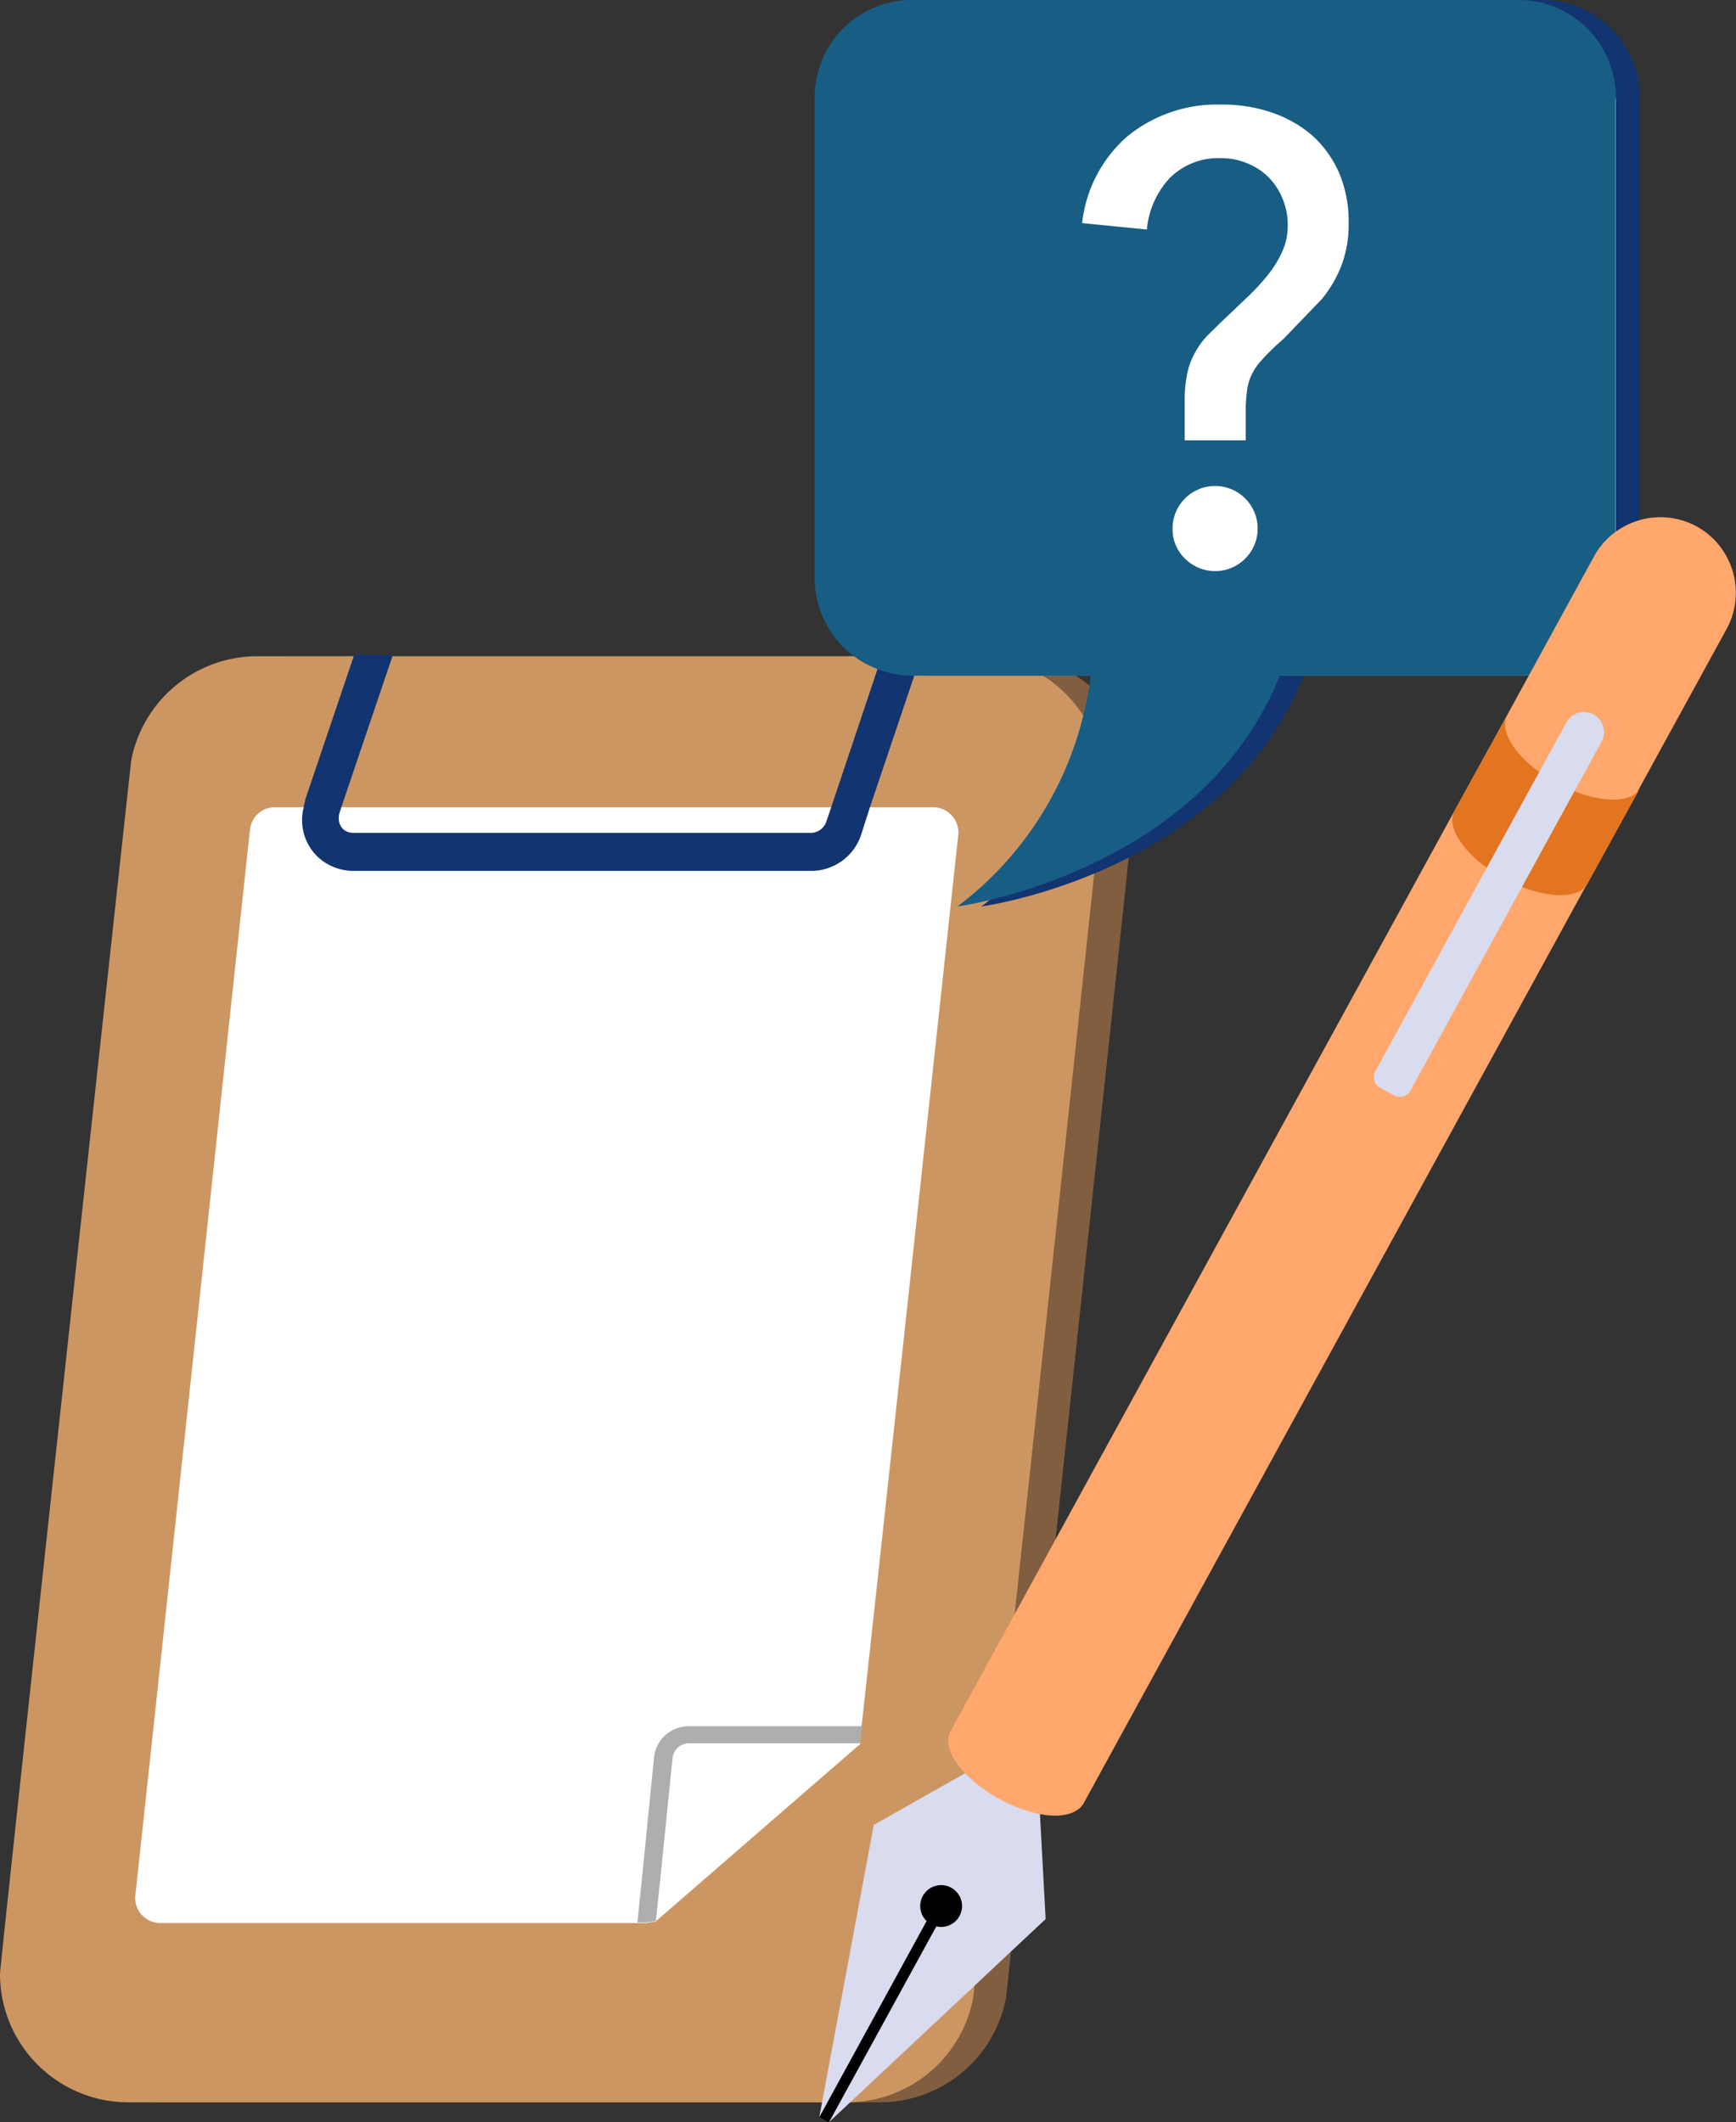 <svg xmlns="http://www.w3.org/2000/svg" viewBox="0 0 94.65 115.68"><rect x="0" y="0" width="94.65" height="115.68" fill="#333333" stroke="none"/><defs><style>.cls-1{fill:#825e40;}.cls-2{fill:#cc9662;}.cls-3{fill:#fff;}.cls-4{fill:none;}.cls-5{fill:#acaeaf;}.cls-6{fill:#123470;}.cls-7{fill:#3f8e82;}.cls-8{fill:#53c1b3;}.cls-9{fill:#185d84;}.cls-10{fill:#d9dbee;}.cls-11{fill:#010101;}.cls-12{fill:#ffa76c;}.cls-13{fill:#454e75;}.cls-14{fill:#e37420;}</style></defs><title>Clipboard4</title><g id="Layer_6" data-name="Layer 6"><path class="cls-1" d="M54.93,35.77H15.7a7,7,0,0,0-6.86,5.7s-7.09,65.61-7.09,66.12a7,7,0,0,0,7,7H48a7,7,0,0,0,6.85-5.7s7.1-65.61,7.1-66.12A7,7,0,0,0,54.93,35.77Z"/><path class="cls-2" d="M53.18,35.77H14a7,7,0,0,0-6.85,5.7S0,107.08,0,107.59a7,7,0,0,0,7,7H46.21a7,7,0,0,0,6.85-5.7s7.1-65.61,7.1-66.12A7,7,0,0,0,53.18,35.77Z"/></g><g id="Layer_9" data-name="Layer 9"><path class="cls-3" d="M52.24,45.57A1.38,1.38,0,0,0,50.87,44H15a1.36,1.36,0,0,0-1.37,1.22c-1.31,12.12-5,46.59-6.25,58.08a1.37,1.37,0,0,0,1.37,1.52H35.24l.51-.09,11.16-9.68,0-.31.07-.69h0C48.61,79.16,51.17,55.46,52.24,45.57Z"/></g><g id="Layer_3" data-name="Layer 3"><path class="cls-4" d="M59.46,36.83h-1.2a7.36,7.36,0,0,1,1.09.84C59.44,37.14,59.46,36.83,59.46,36.83Z"/><path class="cls-4" d="M34.74,104.81h0c.37-3.5.69-6.89.91-9C35.44,97.93,35.12,101.29,34.74,104.81Z"/><path class="cls-5" d="M46.94,94.09H37.56a1.9,1.9,0,0,0-1.9,1.7h0c-.22,2.13-.54,5.52-.91,9v0h.5l.51-.09c.37-3.47.69-6.77.91-8.87h0a.9.9,0,0,1,.9-.81h9.35l0-.31.07-.69Z"/><path class="cls-6" d="M16.63,43.69a2,2,0,0,0-.08.35,2.64,2.64,0,0,0-.08.62,2.76,2.76,0,0,0,1.1,2.25h0a2.89,2.89,0,0,0,1.71.56H44.2a2.87,2.87,0,0,0,2.76-2h0L47.43,44l2.79-8.27H48.09L45.32,44l-.26.76v0a.91.91,0,0,1-.86.64H19.28a.88.88,0,0,1-.53-.17.81.81,0,0,1-.28-.64,1,1,0,0,1,.06-.34h0l.09-.28,2.8-8.27H19.31l-2.68,7.92Z"/><path class="cls-7" d="M83.34,36.83l0-.06a5.23,5.23,0,0,1-.57.06Z"/></g><g id="Layer_4" data-name="Layer 4"><path class="cls-4" d="M69.14,30.45a2.26,2.26,0,1,0-1.61.68A2.21,2.21,0,0,0,69.14,30.45Z"/><path class="cls-4" d="M65.08,9.69a3.71,3.71,0,0,1,2.76-1.07,3.66,3.66,0,0,1,1.44.28,3.44,3.44,0,0,1,1.16.76,3.67,3.67,0,0,1,.79,1.16,3.83,3.83,0,0,1,.29,1.48,3.53,3.53,0,0,1-.29,1.44A6.16,6.16,0,0,1,70.48,15a11.52,11.52,0,0,1-1,1.11l-1.11,1.06-1.17,1.13a4.31,4.31,0,0,0-.74,1A4,4,0,0,0,66,20.36a7.56,7.56,0,0,0-.14,1.56V24h3.34V22.51a8.21,8.21,0,0,1,.07-1.21,2.79,2.79,0,0,1,.26-.89,3,3,0,0,1,.52-.76c.22-.25.51-.54.88-.89l.35-.31L73.4,16.3a7,7,0,0,0,1.07-1.86,6.28,6.28,0,0,0,.39-2.31,6.59,6.59,0,0,0-.54-2.73,5.79,5.79,0,0,0-1.48-2,6.55,6.55,0,0,0-2.21-1.25,8.29,8.29,0,0,0-2.72-.43,7.74,7.74,0,0,0-5.13,1.72,7.31,7.31,0,0,0-2.51,4.74l3.54.35A4.68,4.68,0,0,1,65.08,9.69Z"/><path class="cls-6" d="M89.4,5.29A5.31,5.31,0,0,0,84.1,0H51a5.29,5.29,0,0,0-5.3,5.29V31.53a5.28,5.28,0,0,0,2.15,4.24,5.45,5.45,0,0,0,1.3.71,5.38,5.38,0,0,0,1.85.35h9.74s0,.31-.11.84q-.09.55-.3,1.38A18.5,18.5,0,0,1,53.5,49.41S64,48,69.35,40.08a16.29,16.29,0,0,0,1.72-3.25h13a5.23,5.23,0,0,0,.57-.06h0a5.28,5.28,0,0,0,4.73-5.24V5.29h0ZM65.23,28.84a2.32,2.32,0,1,1,.68,1.61A2.21,2.21,0,0,1,65.23,28.84ZM62.78,7.42A7.74,7.74,0,0,1,67.91,5.7a8.29,8.29,0,0,1,2.72.43,6.55,6.55,0,0,1,2.21,1.25,5.79,5.79,0,0,1,1.48,2,6.59,6.59,0,0,1,.54,2.73,6.28,6.28,0,0,1-.39,2.31A7,7,0,0,1,73.4,16.3l-2.09,2.15-.35.31c-.37.35-.66.64-.88.89a3,3,0,0,0-.52.76,2.79,2.79,0,0,0-.26.89,8.21,8.21,0,0,0-.07,1.21V24H65.89V21.92A7.56,7.56,0,0,1,66,20.36a4,4,0,0,1,.42-1.13,4.31,4.31,0,0,1,.74-1l1.17-1.13,1.11-1.06a11.52,11.52,0,0,0,1-1.11,6.16,6.16,0,0,0,.75-1.22,3.53,3.53,0,0,0,.29-1.44,3.83,3.83,0,0,0-.29-1.48,3.67,3.67,0,0,0-.79-1.16,3.44,3.44,0,0,0-1.16-.76,3.66,3.66,0,0,0-1.44-.28,3.71,3.71,0,0,0-2.76,1.07,4.68,4.68,0,0,0-1.27,2.82l-3.54-.35A7.31,7.31,0,0,1,62.78,7.42Z"/><g id="Layer_8" data-name="Layer 8"><rect class="cls-3" x="55.94" y="3.48" width="20.31" height="29.56"/></g><path class="cls-8" d="M49.71,36.82H82.8a5.3,5.3,0,0,0,5.3-5.3V5.28L80.19,29.74,73.55,32.6,63.93,34Z"/><path class="cls-4" d="M67.84,30.45a2.26,2.26,0,1,0-1.62.68A2.21,2.21,0,0,0,67.84,30.45Z"/><path class="cls-4" d="M63.77,9.69a3.75,3.75,0,0,1,2.77-1.07A3.66,3.66,0,0,1,68,8.9a3.44,3.44,0,0,1,1.16.76,3.49,3.49,0,0,1,.78,1.16,3.66,3.66,0,0,1,.3,1.48,3.37,3.37,0,0,1-.3,1.44A5.68,5.68,0,0,1,69.18,15a11.52,11.52,0,0,1-1,1.11l-1.11,1.06c-.47.44-.85.82-1.17,1.13a4.31,4.31,0,0,0-.74,1,4,4,0,0,0-.42,1.13,7.56,7.56,0,0,0-.14,1.56V24h3.34V22.51A8.21,8.21,0,0,1,68,21.3a2.79,2.79,0,0,1,.26-.89,3,3,0,0,1,.52-.76c.22-.25.51-.54.88-.89l.35-.31,2.08-2.15a6.73,6.73,0,0,0,1.08-1.86,6.29,6.29,0,0,0,.38-2.31A6.75,6.75,0,0,0,73,9.4a5.91,5.91,0,0,0-1.48-2,6.65,6.65,0,0,0-2.21-1.25,8.29,8.29,0,0,0-2.72-.43,7.74,7.74,0,0,0-5.13,1.72A7.32,7.32,0,0,0,59,12.16l3.55.35A4.73,4.73,0,0,1,63.77,9.69Z"/><path class="cls-9" d="M88.1,5.29A5.31,5.31,0,0,0,82.8,0H49.71a5.29,5.29,0,0,0-5.29,5.29V31.53a5.3,5.3,0,0,0,2.14,4.24,5.51,5.51,0,0,0,1.31.71,5.33,5.33,0,0,0,1.84.35h9.75s0,.31-.11.84q-.09.55-.3,1.38A18.55,18.55,0,0,1,52.2,49.41S62.71,48,68.05,40.08a16.29,16.29,0,0,0,1.72-3.25h13a5.23,5.23,0,0,0,.57-.06h0a5.29,5.29,0,0,0,4.73-5.24V5.29h0ZM63.93,28.84a2.32,2.32,0,1,1,.68,1.61A2.21,2.21,0,0,1,63.93,28.84ZM61.48,7.42A7.74,7.74,0,0,1,66.61,5.7a8.29,8.29,0,0,1,2.72.43,6.65,6.65,0,0,1,2.21,1.25A5.91,5.91,0,0,1,73,9.4a6.75,6.75,0,0,1,.53,2.73,6.29,6.29,0,0,1-.38,2.31,6.73,6.73,0,0,1-1.08,1.86L70,18.45l-.35.31c-.37.35-.66.64-.88.89a3,3,0,0,0-.52.76,2.79,2.79,0,0,0-.26.89,8.21,8.21,0,0,0-.07,1.21V24H64.59V21.92a7.56,7.56,0,0,1,.14-1.56,4,4,0,0,1,.42-1.13,4.31,4.31,0,0,1,.74-1c.32-.31.7-.69,1.17-1.13l1.11-1.06a11.52,11.52,0,0,0,1-1.11,5.68,5.68,0,0,0,.74-1.22,3.37,3.37,0,0,0,.3-1.44,3.66,3.66,0,0,0-.3-1.48,3.49,3.49,0,0,0-.78-1.16A3.44,3.44,0,0,0,68,8.9a3.66,3.66,0,0,0-1.44-.28,3.75,3.75,0,0,0-2.77,1.07,4.73,4.73,0,0,0-1.26,2.82L59,12.16A7.32,7.32,0,0,1,61.48,7.42Z"/></g><g id="Layer_10_copy" data-name="Layer 10 copy"><polygon class="cls-10" points="57.96 96.2 54.29 94.03 52.62 96.65 47.64 99.47 44.67 115.39 45.19 115.68 57.01 104.6 56.7 98.88 57.96 96.2"/><path class="cls-11" d="M51.05,105a1.14,1.14,0,1,0-.53-.29l-5.85,10.69.52.29h0Z"/></g><g id="Layer_10" data-name="Layer 10"><path class="cls-12" d="M92.5,28.69a4.14,4.14,0,0,0-5.56,1.58h0l-4.27,7.8h0l-.86,1.57L79.3,44.2h0L51.82,94.37c-.32.59,0,1.45.8,2.28a7.69,7.69,0,0,0,1.88,1.41,7.56,7.56,0,0,0,2.2.82c1.13.22,2,0,2.36-.55L86.54,48.16h0l1.85-3.37,1.31-2.41h0l4.44-8.1A4.13,4.13,0,0,0,92.5,28.69Z"/><polygon class="cls-13" points="81.8 39.63 79.3 44.2 79.3 44.2 81.8 39.63"/><polygon class="cls-13" points="86.54 48.16 88.39 44.8 86.54 48.17 86.54 48.16"/><path class="cls-14" d="M85.93,43.17l-2-1.09c-1.41-1-2.19-2.31-1.75-3.1L79.3,44.2c-.43.79.34,2.06,1.76,3.1L83,48.35c1.64.64,3.13.6,3.56-.19L89.4,43C89,43.72,87.53,43.77,85.93,43.17Z"/><path class="cls-10" d="M76.91,59.43a.67.67,0,0,1-.91.27l-.75-.41a.67.67,0,0,1-.26-.91l10.41-19a1.09,1.09,0,1,1,1.92,1.05Z"/></g></svg>
